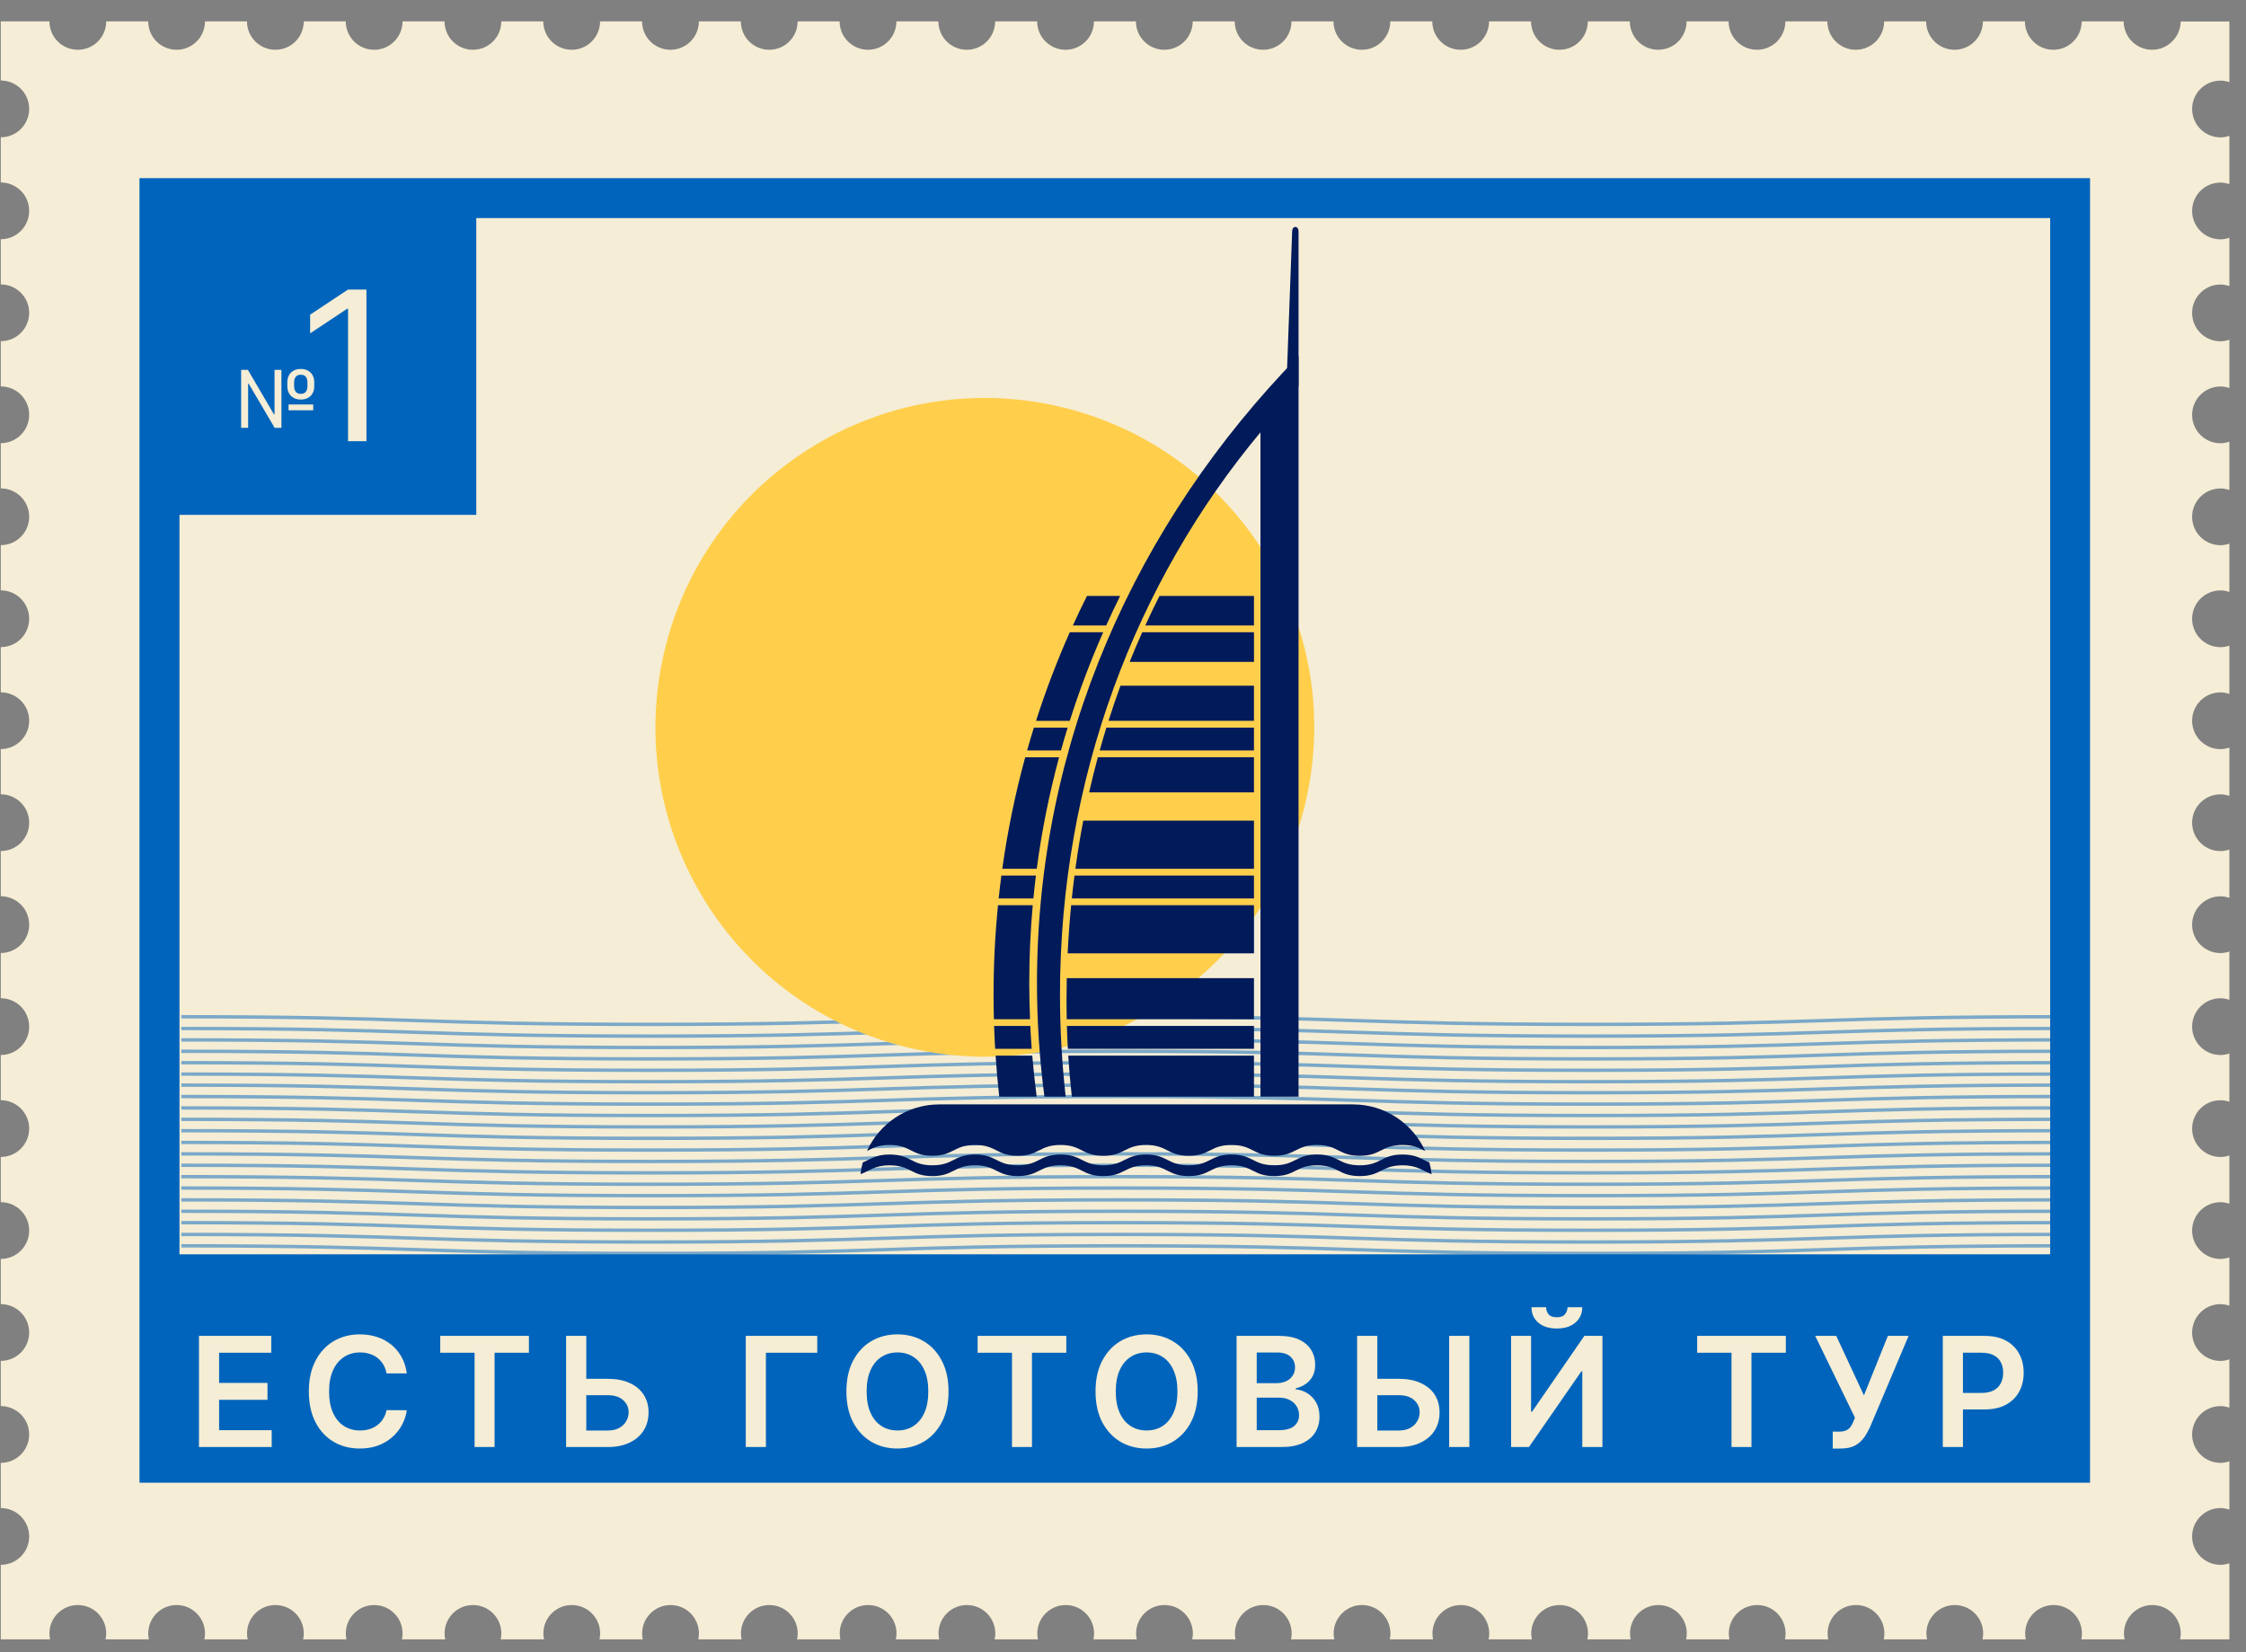<?xml version="1.0" encoding="UTF-8"?> <svg xmlns="http://www.w3.org/2000/svg" width="87" height="64" viewBox="0 0 87 64" fill="none"><rect x="0" y="0" width="87" height="64" fill="#808080" stroke="none"/><path d="M83.362 1.928C82.754 1.928 82.262 1.436 82.262 0.829H80.635C80.635 1.436 80.143 1.928 79.536 1.928C78.928 1.928 78.436 1.436 78.436 0.829H76.809C76.809 1.436 76.317 1.928 75.71 1.928C75.102 1.928 74.61 1.436 74.61 0.829H72.983C72.983 1.436 72.491 1.928 71.884 1.928C71.276 1.928 70.784 1.436 70.784 0.829H69.157C69.157 1.436 68.665 1.928 68.058 1.928C67.45 1.928 66.958 1.436 66.958 0.829H65.331C65.331 1.436 64.839 1.928 64.232 1.928C63.624 1.928 63.132 1.436 63.132 0.829H61.505C61.505 1.436 61.013 1.928 60.406 1.928C59.798 1.928 59.306 1.436 59.306 0.829H57.679C57.679 1.436 57.187 1.928 56.58 1.928C55.972 1.928 55.48 1.436 55.48 0.829H53.853C53.853 1.436 53.361 1.928 52.754 1.928C52.146 1.928 51.654 1.436 51.654 0.829H50.026C50.026 1.436 49.534 1.928 48.927 1.928C48.32 1.928 47.827 1.436 47.827 0.829H46.2C46.2 1.436 45.708 1.928 45.101 1.928C44.494 1.928 44.001 1.436 44.001 0.829H42.374C42.374 1.436 41.882 1.928 41.275 1.928C40.668 1.928 40.175 1.436 40.175 0.829H38.548C38.548 1.436 38.056 1.928 37.449 1.928C36.842 1.928 36.349 1.436 36.349 0.829H34.722C34.722 1.436 34.23 1.928 33.623 1.928C33.016 1.928 32.523 1.436 32.523 0.829H30.896C30.896 1.436 30.404 1.928 29.797 1.928C29.189 1.928 28.697 1.436 28.697 0.829H27.07C27.07 1.436 26.578 1.928 25.971 1.928C25.363 1.928 24.871 1.436 24.871 0.829H23.244C23.244 1.436 22.752 1.928 22.145 1.928C21.537 1.928 21.045 1.436 21.045 0.829H19.418C19.418 1.436 18.926 1.928 18.319 1.928C17.711 1.928 17.219 1.436 17.219 0.829H15.592C15.592 1.436 15.1 1.928 14.493 1.928C13.885 1.928 13.393 1.436 13.393 0.829H11.766C11.766 1.436 11.274 1.928 10.666 1.928C10.059 1.928 9.567 1.436 9.567 0.829H7.94C7.94 1.436 7.448 1.928 6.841 1.928C6.233 1.928 5.741 1.436 5.741 0.829H4.114C4.114 1.436 3.622 1.928 3.014 1.928C2.407 1.928 1.915 1.436 1.915 0.829H0.03V3.119C0.638 3.119 1.13 3.611 1.13 4.218C1.13 4.826 0.638 5.318 0.03 5.318V7.069C0.638 7.069 1.13 7.561 1.13 8.168C1.13 8.776 0.638 9.268 0.03 9.268V11.019C0.638 11.019 1.13 11.512 1.13 12.119C1.13 12.726 0.638 13.218 0.03 13.218V14.969C0.638 14.969 1.13 15.461 1.13 16.069C1.13 16.676 0.638 17.168 0.03 17.168V18.92C0.638 18.92 1.13 19.412 1.13 20.019C1.13 20.626 0.638 21.119 0.03 21.119V22.87C0.638 22.87 1.13 23.362 1.13 23.97C1.13 24.577 0.638 25.069 0.03 25.069V26.82C0.638 26.82 1.13 27.312 1.13 27.919C1.13 28.527 0.638 29.019 0.03 29.019V30.77C0.638 30.77 1.13 31.263 1.13 31.87C1.13 32.477 0.638 32.969 0.03 32.969V34.72C0.638 34.72 1.13 35.212 1.13 35.82C1.13 36.427 0.638 36.919 0.03 36.919V38.671C0.638 38.671 1.13 39.163 1.13 39.77C1.13 40.377 0.638 40.87 0.03 40.87V42.621C0.638 42.621 1.13 43.113 1.13 43.72C1.13 44.327 0.638 44.82 0.03 44.82V46.571C0.638 46.571 1.13 47.063 1.13 47.67C1.13 48.278 0.638 48.77 0.03 48.77V50.521C0.638 50.521 1.13 51.013 1.13 51.62C1.13 52.228 0.638 52.72 0.03 52.72V54.471C0.638 54.471 1.13 54.963 1.13 55.57C1.13 56.178 0.638 56.67 0.03 56.67V58.421C0.638 58.421 1.13 58.913 1.13 59.521C1.13 60.128 0.638 60.62 0.03 60.62V63.507H1.94C1.924 63.433 1.915 63.356 1.915 63.278C1.915 62.67 2.407 62.178 3.014 62.178C3.622 62.178 4.114 62.67 4.114 63.278C4.114 63.356 4.105 63.433 4.089 63.507H5.766C5.75 63.433 5.742 63.356 5.742 63.278C5.742 62.67 6.234 62.178 6.841 62.178C7.448 62.178 7.941 62.67 7.941 63.278C7.941 63.356 7.932 63.433 7.916 63.507H9.593C9.577 63.433 9.568 63.356 9.568 63.278C9.568 62.67 10.06 62.178 10.668 62.178C11.275 62.178 11.767 62.67 11.767 63.278C11.767 63.356 11.758 63.433 11.742 63.507H13.419C13.404 63.433 13.395 63.356 13.395 63.278C13.395 62.67 13.887 62.178 14.494 62.178C15.101 62.178 15.594 62.67 15.594 63.278C15.594 63.356 15.585 63.433 15.569 63.507H17.246C17.23 63.433 17.221 63.356 17.221 63.278C17.221 62.67 17.713 62.178 18.321 62.178C18.928 62.178 19.42 62.67 19.42 63.278C19.42 63.356 19.411 63.433 19.396 63.507H21.072C21.057 63.433 21.048 63.356 21.048 63.278C21.048 62.67 21.54 62.178 22.147 62.178C22.755 62.178 23.247 62.67 23.247 63.278C23.247 63.356 23.238 63.433 23.222 63.507H24.899C24.883 63.433 24.874 63.356 24.874 63.278C24.874 62.67 25.367 62.178 25.974 62.178C26.581 62.178 27.073 62.67 27.073 63.278C27.073 63.356 27.064 63.433 27.049 63.507H28.726C28.71 63.433 28.701 63.356 28.701 63.278C28.701 62.67 29.193 62.178 29.8 62.178C30.408 62.178 30.9 62.67 30.9 63.278C30.9 63.356 30.891 63.433 30.875 63.507H32.552C32.536 63.433 32.527 63.356 32.527 63.278C32.527 62.67 33.02 62.178 33.627 62.178C34.234 62.178 34.727 62.67 34.727 63.278C34.727 63.356 34.718 63.433 34.702 63.507H36.379C36.363 63.433 36.354 63.356 36.354 63.278C36.354 62.67 36.846 62.178 37.453 62.178C38.061 62.178 38.553 62.67 38.553 63.278C38.553 63.356 38.544 63.433 38.528 63.507H40.205C40.19 63.433 40.181 63.356 40.181 63.278C40.181 62.67 40.673 62.178 41.28 62.178C41.887 62.178 42.38 62.67 42.38 63.278C42.38 63.356 42.371 63.433 42.355 63.507H44.032C44.016 63.433 44.007 63.356 44.007 63.278C44.007 62.67 44.499 62.178 45.107 62.178C45.714 62.178 46.206 62.67 46.206 63.278C46.206 63.356 46.197 63.433 46.181 63.507H47.858C47.843 63.433 47.834 63.356 47.834 63.278C47.834 62.67 48.326 62.178 48.933 62.178C49.54 62.178 50.033 62.67 50.033 63.278C50.033 63.356 50.024 63.433 50.008 63.507H51.685C51.669 63.433 51.66 63.356 51.66 63.278C51.66 62.67 52.153 62.178 52.76 62.178C53.367 62.178 53.859 62.67 53.859 63.278C53.859 63.356 53.85 63.433 53.835 63.507H55.511C55.496 63.433 55.487 63.356 55.487 63.278C55.487 62.67 55.979 62.178 56.586 62.178C57.194 62.178 57.686 62.67 57.686 63.278C57.686 63.356 57.677 63.433 57.661 63.507H59.338C59.322 63.433 59.313 63.356 59.313 63.278C59.313 62.67 59.806 62.178 60.413 62.178C61.02 62.178 61.512 62.67 61.512 63.278C61.512 63.356 61.504 63.433 61.488 63.507H63.165C63.149 63.433 63.14 63.356 63.14 63.278C63.14 62.67 63.632 62.178 64.239 62.178C64.847 62.178 65.339 62.67 65.339 63.278C65.339 63.356 65.33 63.433 65.314 63.507H66.991C66.975 63.433 66.966 63.356 66.966 63.278C66.966 62.67 67.459 62.178 68.066 62.178C68.673 62.178 69.165 62.67 69.165 63.278C69.165 63.356 69.157 63.433 69.141 63.507H70.818C70.802 63.433 70.793 63.356 70.793 63.278C70.793 62.67 71.285 62.178 71.893 62.178C72.5 62.178 72.992 62.67 72.992 63.278C72.992 63.356 72.983 63.433 72.967 63.507H74.644C74.629 63.433 74.62 63.356 74.62 63.278C74.62 62.67 75.112 62.178 75.719 62.178C76.326 62.178 76.819 62.67 76.819 63.278C76.819 63.356 76.81 63.433 76.794 63.507H78.471C78.455 63.433 78.446 63.356 78.446 63.278C78.446 62.67 78.938 62.178 79.546 62.178C80.153 62.178 80.645 62.67 80.645 63.278C80.645 63.356 80.636 63.433 80.621 63.507H82.297C82.282 63.433 82.273 63.356 82.273 63.278C82.273 62.67 82.765 62.178 83.372 62.178C83.98 62.178 84.472 62.67 84.472 63.278C84.472 63.356 84.463 63.433 84.447 63.507H86.356V60.56C86.248 60.596 86.133 60.62 86.013 60.62C85.405 60.62 84.913 60.128 84.913 59.521C84.913 58.913 85.405 58.421 86.013 58.421C86.133 58.421 86.248 58.445 86.356 58.481V56.61C86.248 56.646 86.133 56.67 86.013 56.67C85.405 56.67 84.913 56.178 84.913 55.571C84.913 54.964 85.405 54.471 86.013 54.471C86.133 54.471 86.248 54.495 86.356 54.532V52.66C86.248 52.696 86.133 52.721 86.013 52.721C85.405 52.721 84.913 52.228 84.913 51.621C84.913 51.014 85.405 50.521 86.013 50.521C86.133 50.521 86.248 50.545 86.356 50.582V48.71C86.248 48.746 86.133 48.771 86.013 48.771C85.405 48.771 84.913 48.278 84.913 47.671C84.913 47.064 85.405 46.572 86.013 46.572C86.133 46.572 86.248 46.596 86.356 46.632V44.76C86.248 44.797 86.133 44.821 86.013 44.821C85.405 44.821 84.913 44.328 84.913 43.721C84.913 43.114 85.405 42.622 86.013 42.622C86.133 42.622 86.248 42.646 86.356 42.682V40.81C86.248 40.847 86.133 40.871 86.013 40.871C85.405 40.871 84.913 40.379 84.913 39.771C84.913 39.164 85.405 38.672 86.013 38.672C86.133 38.672 86.248 38.696 86.356 38.732V36.861C86.248 36.897 86.133 36.921 86.013 36.921C85.405 36.921 84.913 36.429 84.913 35.821C84.913 35.214 85.405 34.722 86.013 34.722C86.133 34.722 86.248 34.746 86.356 34.782V32.911C86.248 32.947 86.133 32.971 86.013 32.971C85.405 32.971 84.913 32.479 84.913 31.871C84.913 31.264 85.405 30.772 86.013 30.772C86.133 30.772 86.248 30.796 86.356 30.832V28.961C86.248 28.996 86.133 29.021 86.013 29.021C85.405 29.021 84.913 28.529 84.913 27.922C84.913 27.314 85.405 26.822 86.013 26.822C86.133 26.822 86.248 26.846 86.356 26.882V25.011C86.248 25.047 86.133 25.071 86.013 25.071C85.405 25.071 84.913 24.579 84.913 23.972C84.913 23.364 85.405 22.872 86.013 22.872C86.133 22.872 86.248 22.896 86.356 22.933V21.061C86.248 21.097 86.133 21.121 86.013 21.121C85.405 21.121 84.913 20.629 84.913 20.022C84.913 19.415 85.405 18.922 86.013 18.922C86.133 18.922 86.248 18.946 86.356 18.983V17.111C86.248 17.147 86.133 17.171 86.013 17.171C85.405 17.171 84.913 16.679 84.913 16.072C84.913 15.465 85.405 14.972 86.013 14.972C86.133 14.972 86.248 14.996 86.356 15.033V13.161C86.248 13.197 86.133 13.222 86.013 13.222C85.405 13.222 84.913 12.729 84.913 12.122C84.913 11.515 85.405 11.022 86.013 11.022C86.133 11.022 86.248 11.047 86.356 11.083V9.211C86.248 9.247 86.133 9.272 86.013 9.272C85.405 9.272 84.913 8.779 84.913 8.172C84.913 7.565 85.405 7.073 86.013 7.073C86.133 7.073 86.248 7.097 86.356 7.133V5.261C86.248 5.298 86.133 5.322 86.013 5.322C85.405 5.322 84.913 4.829 84.913 4.222C84.913 3.615 85.405 3.123 86.013 3.123C86.133 3.123 86.248 3.147 86.356 3.183V0.832H84.472C84.461 1.435 83.969 1.928 83.362 1.928ZM79.748 7.427V56.914H6.616V7.427H79.748Z" fill="#F5EDD5"></path><path d="M80.698 7.164H5.667V57.176H80.698V7.164Z" fill="#0064BC"></path><path d="M80.435 7.427V56.914H5.928V7.427H80.435ZM80.959 6.902H80.435H5.928H5.403V7.427V56.914V57.439H5.928H80.435H80.959V56.914V7.427V6.902Z" fill="#0064BC"></path><path d="M79.612 8.251H6.755V56.089H79.612V8.251Z" fill="#F5EDD5" stroke="#0064BC" stroke-width="0.394" stroke-miterlimit="10"></path><g opacity="0.5"><path d="M7.023 39.388C16.114 39.388 16.114 39.683 25.205 39.683C34.295 39.683 34.295 39.388 43.386 39.388C52.477 39.388 52.477 39.683 61.568 39.683C70.66 39.683 70.66 39.388 79.751 39.388" stroke="#0064BC" stroke-width="0.131" stroke-miterlimit="10"></path><path d="M7.023 39.843C16.114 39.843 16.114 40.138 25.205 40.138C34.295 40.138 34.295 39.843 43.386 39.843C52.477 39.843 52.477 40.138 61.568 40.138C70.66 40.138 70.66 39.843 79.751 39.843" stroke="#0064BC" stroke-width="0.131" stroke-miterlimit="10"></path><path d="M7.023 40.285C16.114 40.285 16.114 40.579 25.205 40.579C34.295 40.579 34.295 40.285 43.386 40.285C52.477 40.285 52.477 40.579 61.568 40.579C70.66 40.579 70.66 40.285 79.751 40.285" stroke="#0064BC" stroke-width="0.131" stroke-miterlimit="10"></path><path d="M7.023 40.726C16.114 40.726 16.114 41.021 25.205 41.021C34.295 41.021 34.295 40.726 43.386 40.726C52.477 40.726 52.477 41.021 61.568 41.021C70.66 41.021 70.66 40.726 79.751 40.726" stroke="#0064BC" stroke-width="0.131" stroke-miterlimit="10"></path><path d="M7.023 41.168C16.114 41.168 16.114 41.462 25.205 41.462C34.295 41.462 34.295 41.168 43.386 41.168C52.477 41.168 52.477 41.462 61.568 41.462C70.66 41.462 70.66 41.168 79.751 41.168" stroke="#0064BC" stroke-width="0.131" stroke-miterlimit="10"></path><path d="M7.023 41.609C16.114 41.609 16.114 41.904 25.205 41.904C34.295 41.904 34.295 41.609 43.386 41.609C52.477 41.609 52.477 41.904 61.568 41.904C70.66 41.904 70.66 41.609 79.751 41.609" stroke="#0064BC" stroke-width="0.131" stroke-miterlimit="10"></path><path d="M7.023 42.037C16.114 42.037 16.114 42.331 25.205 42.331C34.295 42.331 34.295 42.037 43.386 42.037C52.477 42.037 52.477 42.331 61.568 42.331C70.66 42.331 70.66 42.037 79.751 42.037" stroke="#0064BC" stroke-width="0.131" stroke-miterlimit="10"></path><path d="M7.023 42.479C16.114 42.479 16.114 42.773 25.205 42.773C34.295 42.773 34.295 42.479 43.386 42.479C52.477 42.479 52.477 42.773 61.568 42.773C70.66 42.773 70.66 42.479 79.751 42.479" stroke="#0064BC" stroke-width="0.131" stroke-miterlimit="10"></path><path d="M7.023 42.92C16.114 42.92 16.114 43.215 25.205 43.215C34.295 43.215 34.295 42.92 43.386 42.92C52.477 42.92 52.477 43.215 61.568 43.215C70.66 43.215 70.66 42.92 79.751 42.92" stroke="#0064BC" stroke-width="0.131" stroke-miterlimit="10"></path><path d="M7.023 43.362C16.114 43.362 16.114 43.656 25.205 43.656C34.295 43.656 34.295 43.362 43.386 43.362C52.477 43.362 52.477 43.656 61.568 43.656C70.66 43.656 70.66 43.362 79.751 43.362" stroke="#0064BC" stroke-width="0.131" stroke-miterlimit="10"></path><path d="M7.023 43.803C16.114 43.803 16.114 44.098 25.205 44.098C34.295 44.098 34.295 43.803 43.386 43.803C52.477 43.803 52.477 44.098 61.568 44.098C70.66 44.098 70.66 43.803 79.751 43.803" stroke="#0064BC" stroke-width="0.131" stroke-miterlimit="10"></path><path d="M7.023 44.258C16.114 44.258 16.114 44.553 25.205 44.553C34.295 44.553 34.295 44.258 43.386 44.258C52.477 44.258 52.477 44.553 61.568 44.553C70.66 44.553 70.66 44.258 79.751 44.258" stroke="#0064BC" stroke-width="0.131" stroke-miterlimit="10"></path><path d="M7.023 44.7C16.114 44.7 16.114 44.994 25.205 44.994C34.295 44.994 34.295 44.7 43.386 44.7C52.477 44.7 52.477 44.994 61.568 44.994C70.66 44.994 70.66 44.7 79.751 44.7" stroke="#0064BC" stroke-width="0.131" stroke-miterlimit="10"></path><path d="M7.023 45.141C16.114 45.141 16.114 45.436 25.205 45.436C34.295 45.436 34.295 45.141 43.386 45.141C52.477 45.141 52.477 45.436 61.568 45.436C70.66 45.436 70.66 45.141 79.751 45.141" stroke="#0064BC" stroke-width="0.131" stroke-miterlimit="10"></path><path d="M7.023 45.583C16.114 45.583 16.114 45.877 25.205 45.877C34.295 45.877 34.295 45.583 43.386 45.583C52.477 45.583 52.477 45.877 61.568 45.877C70.66 45.877 70.66 45.583 79.751 45.583" stroke="#0064BC" stroke-width="0.131" stroke-miterlimit="10"></path><path d="M7.023 46.024C16.114 46.024 16.114 46.319 25.205 46.319C34.295 46.319 34.295 46.024 43.386 46.024C52.477 46.024 52.477 46.319 61.568 46.319C70.66 46.319 70.66 46.024 79.751 46.024" stroke="#0064BC" stroke-width="0.131" stroke-miterlimit="10"></path><path d="M7.023 46.482C16.114 46.482 16.114 46.777 25.205 46.777C34.295 46.777 34.295 46.482 43.386 46.482C52.477 46.482 52.477 46.777 61.568 46.777C70.66 46.777 70.66 46.482 79.751 46.482" stroke="#0064BC" stroke-width="0.131" stroke-miterlimit="10"></path><path d="M7.023 46.924C16.114 46.924 16.114 47.218 25.205 47.218C34.295 47.218 34.295 46.924 43.386 46.924C52.477 46.924 52.477 47.218 61.568 47.218C70.66 47.218 70.66 46.924 79.751 46.924" stroke="#0064BC" stroke-width="0.131" stroke-miterlimit="10"></path><path d="M7.023 47.365C16.114 47.365 16.114 47.66 25.205 47.66C34.295 47.66 34.295 47.365 43.386 47.365C52.477 47.365 52.477 47.66 61.568 47.66C70.66 47.66 70.66 47.365 79.751 47.365" stroke="#0064BC" stroke-width="0.131" stroke-miterlimit="10"></path><path d="M7.023 47.821C16.114 47.821 16.114 48.115 25.205 48.115C34.295 48.115 34.295 47.821 43.386 47.821C52.477 47.821 52.477 48.115 61.568 48.115C70.66 48.115 70.66 47.821 79.751 47.821" stroke="#0064BC" stroke-width="0.131" stroke-miterlimit="10"></path><path d="M7.023 48.262C16.114 48.262 16.114 48.556 25.205 48.556C34.295 48.556 34.295 48.262 43.386 48.262C52.477 48.262 52.477 48.556 61.568 48.556C70.66 48.556 70.66 48.262 79.751 48.262" stroke="#0064BC" stroke-width="0.131" stroke-miterlimit="10"></path><path d="M7.023 48.704C16.114 48.704 16.114 48.998 25.205 48.998C34.295 48.998 34.295 48.704 43.386 48.704C52.477 48.704 52.477 48.998 61.568 48.998C70.66 48.998 70.66 48.704 79.751 48.704" stroke="#0064BC" stroke-width="0.131" stroke-miterlimit="10"></path><path d="M7.023 49.145C16.114 49.145 16.114 49.439 25.205 49.439C34.295 49.439 34.295 49.145 43.386 49.145C52.477 49.145 52.477 49.439 61.568 49.439C70.66 49.439 70.66 49.145 79.751 49.145" stroke="#0064BC" stroke-width="0.131" stroke-miterlimit="10"></path></g><path d="M18.449 8.251H6.755V19.945H18.449V8.251Z" fill="#0064BC"></path><path d="M14.194 11.216V17.092H13.482V11.961H13.448L12.013 12.914V12.191L13.482 11.216H14.194Z" fill="#F5EDD5"></path><path d="M9.34 16.573V14.329H9.603L10.612 16.052H10.634V14.329H10.901V16.573H10.638L9.634 14.864H9.612V16.573H9.34ZM11.177 15.894V15.67H12.133V15.894H11.177ZM11.655 15.477C11.547 15.477 11.454 15.456 11.375 15.413C11.296 15.37 11.236 15.309 11.193 15.232C11.15 15.154 11.129 15.064 11.129 14.96V14.811C11.129 14.707 11.15 14.617 11.193 14.539C11.235 14.462 11.295 14.401 11.373 14.358C11.452 14.315 11.544 14.293 11.651 14.293C11.759 14.293 11.852 14.315 11.929 14.358C12.008 14.401 12.067 14.462 12.109 14.539C12.151 14.617 12.173 14.707 12.173 14.811V14.96C12.173 15.064 12.152 15.154 12.11 15.232C12.069 15.309 12.009 15.37 11.931 15.413C11.854 15.456 11.762 15.477 11.655 15.477ZM11.655 15.258C11.741 15.258 11.804 15.231 11.846 15.177C11.888 15.122 11.909 15.05 11.909 14.96V14.811C11.909 14.723 11.888 14.652 11.846 14.598C11.804 14.544 11.739 14.517 11.651 14.517C11.563 14.517 11.498 14.544 11.456 14.598C11.413 14.652 11.392 14.723 11.392 14.811V14.96C11.392 15.05 11.413 15.122 11.456 15.177C11.499 15.231 11.565 15.258 11.655 15.258Z" fill="#F5EDD5"></path><path d="M79.612 48.722H6.765V56.089H79.612V48.722Z" fill="#0064BC" stroke="#0064BC" stroke-width="0.262" stroke-miterlimit="10"></path><path d="M7.707 56.057V51.751H10.507V52.405H8.487V53.574H10.362V54.228H8.487V55.403H10.524V56.057H7.707ZM15.758 53.204H14.972C14.949 53.075 14.908 52.961 14.848 52.861C14.787 52.76 14.712 52.675 14.623 52.605C14.533 52.535 14.431 52.482 14.316 52.447C14.202 52.41 14.08 52.392 13.948 52.392C13.714 52.392 13.506 52.451 13.326 52.569C13.145 52.685 13.003 52.856 12.901 53.082C12.799 53.306 12.747 53.58 12.747 53.904C12.747 54.233 12.799 54.511 12.901 54.736C13.005 54.961 13.146 55.13 13.326 55.245C13.506 55.359 13.713 55.415 13.946 55.415C14.075 55.415 14.195 55.399 14.307 55.365C14.421 55.33 14.523 55.279 14.612 55.212C14.703 55.144 14.78 55.062 14.841 54.963C14.904 54.865 14.948 54.753 14.972 54.627L15.758 54.631C15.729 54.836 15.665 55.028 15.567 55.207C15.47 55.387 15.343 55.545 15.186 55.682C15.029 55.818 14.845 55.925 14.635 56.002C14.425 56.078 14.192 56.115 13.935 56.115C13.557 56.115 13.219 56.028 12.922 55.853C12.625 55.678 12.391 55.425 12.22 55.094C12.049 54.763 11.963 54.366 11.963 53.904C11.963 53.44 12.049 53.043 12.222 52.714C12.394 52.383 12.629 52.13 12.926 51.955C13.223 51.78 13.56 51.692 13.935 51.692C14.175 51.692 14.398 51.726 14.604 51.793C14.81 51.86 14.993 51.959 15.155 52.09C15.316 52.218 15.448 52.377 15.552 52.565C15.657 52.751 15.726 52.964 15.758 53.204ZM17.053 52.405V51.751H20.488V52.405H19.157V56.057H18.383V52.405H17.053ZM22.447 53.414H23.541C23.87 53.414 24.152 53.468 24.388 53.576C24.625 53.682 24.806 53.833 24.932 54.028C25.058 54.223 25.122 54.452 25.122 54.715C25.122 54.98 25.058 55.214 24.932 55.415C24.806 55.616 24.625 55.773 24.388 55.886C24.152 56 23.87 56.057 23.541 56.057H21.928V51.751H22.71V55.417H23.541C23.714 55.417 23.862 55.385 23.982 55.319C24.103 55.253 24.194 55.166 24.255 55.058C24.319 54.95 24.35 54.833 24.35 54.707C24.35 54.525 24.28 54.37 24.14 54.242C24.001 54.113 23.801 54.049 23.541 54.049H22.447V53.414ZM31.657 51.751V52.405H29.668V56.057H28.888V51.751H31.657ZM36.742 53.904C36.742 54.368 36.655 54.765 36.481 55.096C36.309 55.425 36.074 55.678 35.775 55.853C35.478 56.028 35.141 56.115 34.764 56.115C34.387 56.115 34.049 56.028 33.751 55.853C33.453 55.676 33.218 55.423 33.044 55.094C32.872 54.763 32.786 54.366 32.786 53.904C32.786 53.44 32.872 53.043 33.044 52.714C33.218 52.383 33.453 52.13 33.751 51.955C34.049 51.78 34.387 51.692 34.764 51.692C35.141 51.692 35.478 51.78 35.775 51.955C36.074 52.13 36.309 52.383 36.481 52.714C36.655 53.043 36.742 53.44 36.742 53.904ZM35.958 53.904C35.958 53.577 35.907 53.302 35.805 53.078C35.704 52.852 35.563 52.682 35.384 52.567C35.205 52.45 34.998 52.392 34.764 52.392C34.53 52.392 34.323 52.45 34.144 52.567C33.964 52.682 33.824 52.852 33.721 53.078C33.62 53.302 33.57 53.577 33.57 53.904C33.57 54.23 33.62 54.507 33.721 54.732C33.824 54.956 33.964 55.127 34.144 55.243C34.323 55.358 34.53 55.415 34.764 55.415C34.998 55.415 35.205 55.358 35.384 55.243C35.563 55.127 35.704 54.956 35.805 54.732C35.907 54.507 35.958 54.23 35.958 53.904ZM37.869 52.405V51.751H41.304V52.405H39.974V56.057H39.2V52.405H37.869ZM46.393 53.904C46.393 54.368 46.306 54.765 46.132 55.096C45.96 55.425 45.724 55.678 45.426 55.853C45.129 56.028 44.791 56.115 44.414 56.115C44.038 56.115 43.7 56.028 43.401 55.853C43.104 55.676 42.869 55.423 42.695 55.094C42.522 54.763 42.436 54.366 42.436 53.904C42.436 53.44 42.522 53.043 42.695 52.714C42.869 52.383 43.104 52.13 43.401 51.955C43.7 51.78 44.038 51.692 44.414 51.692C44.791 51.692 45.129 51.78 45.426 51.955C45.724 52.13 45.96 52.383 46.132 52.714C46.306 53.043 46.393 53.44 46.393 53.904ZM45.609 53.904C45.609 53.577 45.557 53.302 45.455 53.078C45.354 52.852 45.214 52.682 45.035 52.567C44.855 52.45 44.648 52.392 44.414 52.392C44.18 52.392 43.974 52.45 43.794 52.567C43.615 52.682 43.474 52.852 43.372 53.078C43.271 53.302 43.22 53.577 43.22 53.904C43.22 54.23 43.271 54.507 43.372 54.732C43.474 54.956 43.615 55.127 43.794 55.243C43.974 55.358 44.18 55.415 44.414 55.415C44.648 55.415 44.855 55.358 45.035 55.243C45.214 55.127 45.354 54.956 45.455 54.732C45.557 54.507 45.609 54.23 45.609 53.904ZM47.9 56.057V51.751H49.548C49.859 51.751 50.118 51.8 50.324 51.898C50.531 51.995 50.686 52.127 50.788 52.296C50.892 52.464 50.944 52.654 50.944 52.867C50.944 53.043 50.91 53.193 50.843 53.317C50.776 53.441 50.685 53.541 50.572 53.618C50.458 53.695 50.331 53.75 50.191 53.784V53.826C50.344 53.834 50.491 53.881 50.631 53.967C50.772 54.051 50.888 54.17 50.978 54.324C51.067 54.478 51.112 54.665 51.112 54.883C51.112 55.106 51.058 55.307 50.95 55.485C50.842 55.661 50.68 55.801 50.462 55.903C50.245 56.005 49.972 56.057 49.643 56.057H47.9ZM48.68 55.405H49.519C49.802 55.405 50.006 55.351 50.13 55.243C50.257 55.134 50.32 54.994 50.32 54.823C50.32 54.695 50.288 54.58 50.225 54.478C50.162 54.374 50.072 54.293 49.956 54.234C49.84 54.174 49.701 54.144 49.54 54.144H48.68V55.405ZM48.68 53.582H49.451C49.586 53.582 49.707 53.558 49.815 53.509C49.923 53.458 50.008 53.387 50.069 53.296C50.133 53.204 50.164 53.094 50.164 52.968C50.164 52.801 50.105 52.664 49.987 52.556C49.871 52.448 49.698 52.394 49.468 52.394H48.68V53.582ZM53.088 53.414H54.181C54.511 53.414 54.793 53.468 55.028 53.576C55.265 53.682 55.447 53.833 55.573 54.028C55.699 54.223 55.762 54.452 55.762 54.715C55.762 54.98 55.699 55.214 55.573 55.415C55.447 55.616 55.265 55.773 55.028 55.886C54.793 56 54.511 56.057 54.181 56.057H52.569V51.751H53.351V55.417H54.181C54.355 55.417 54.502 55.385 54.623 55.319C54.743 55.253 54.834 55.166 54.896 55.058C54.959 54.95 54.991 54.833 54.991 54.707C54.991 54.525 54.92 54.37 54.78 54.242C54.642 54.113 54.442 54.049 54.181 54.049H53.088V53.414ZM56.916 51.751V56.057H56.134V51.751H56.916ZM58.533 51.751H59.307V54.686H59.347L61.371 51.751H62.071V56.057H61.291V53.124H61.256L59.225 56.057H58.533V51.751ZM60.72 50.641H61.289C61.289 50.886 61.2 51.085 61.022 51.238C60.846 51.389 60.606 51.465 60.303 51.465C60.003 51.465 59.764 51.389 59.587 51.238C59.41 51.085 59.322 50.886 59.324 50.641H59.889C59.889 50.742 59.92 50.832 59.982 50.912C60.045 50.991 60.152 51.03 60.303 51.03C60.452 51.03 60.558 50.991 60.621 50.912C60.685 50.834 60.718 50.743 60.72 50.641ZM65.74 52.405V51.751H69.175V52.405H67.844V56.057H67.071V52.405H65.74ZM70.992 56.115V55.46H71.238C71.348 55.46 71.439 55.444 71.511 55.411C71.582 55.379 71.64 55.333 71.683 55.273C71.728 55.212 71.765 55.142 71.795 55.062L71.852 54.917L70.313 51.751H71.128L72.2 54.055L73.128 51.751H73.931L72.446 55.262C72.378 55.413 72.299 55.554 72.209 55.684C72.119 55.813 72.002 55.918 71.858 55.998C71.715 56.076 71.528 56.115 71.299 56.115H70.992ZM75.256 56.057V51.751H76.87C77.201 51.751 77.479 51.813 77.703 51.936C77.929 52.059 78.099 52.229 78.214 52.445C78.33 52.659 78.388 52.903 78.388 53.176C78.388 53.453 78.33 53.698 78.214 53.912C78.097 54.127 77.926 54.296 77.699 54.419C77.472 54.541 77.192 54.602 76.86 54.602H75.79V53.961H76.755C76.948 53.961 77.107 53.927 77.23 53.86C77.353 53.792 77.444 53.7 77.503 53.582C77.564 53.465 77.594 53.329 77.594 53.176C77.594 53.024 77.564 52.889 77.503 52.773C77.444 52.657 77.353 52.566 77.228 52.502C77.105 52.436 76.945 52.403 76.751 52.403H76.036V56.057H75.256Z" fill="#F5EDD5"></path><path d="M50.573 31.07C52.171 24.207 47.903 17.349 41.041 15.751C34.179 14.153 27.321 18.42 25.723 25.282C24.125 32.145 28.392 39.003 35.254 40.601C42.116 42.199 48.975 37.932 50.573 31.07Z" fill="#FFCF4C"></path><path d="M42.744 26.645C42.745 26.643 42.746 26.64 42.747 26.638C42.746 26.64 42.745 26.643 42.744 26.645Z" fill="#001A5A"></path><path d="M40.168 38.084C40.168 39.574 40.267 41.041 40.457 42.484H41.28C41.135 41.19 41.059 39.873 41.059 38.536C41.059 30.169 43.995 22.536 48.825 16.747V42.484H50.3V13.798C43.999 20.25 40.168 28.758 40.168 38.084Z" fill="#001A5A"></path><path d="M48.573 39.483V37.892H41.322C41.316 38.191 41.312 38.492 41.312 38.793C41.312 39.024 41.315 39.253 41.32 39.483H48.573Z" fill="#001A5A"></path><path d="M48.574 40.631V39.745H41.326C41.335 40.042 41.347 40.337 41.364 40.631H48.574Z" fill="#001A5A"></path><path d="M41.379 40.894C41.413 41.428 41.459 41.958 41.518 42.484H48.573V40.894H41.379Z" fill="#001A5A"></path><path d="M48.573 34.804V33.919H41.621C41.583 34.213 41.548 34.508 41.518 34.804H48.573Z" fill="#001A5A"></path><path d="M48.573 33.657V31.792H41.96C41.843 32.407 41.741 33.028 41.655 33.657H48.573Z" fill="#001A5A"></path><path d="M41.492 35.067C41.432 35.683 41.386 36.305 41.356 36.932H48.574V35.067H41.492Z" fill="#001A5A"></path><path d="M48.573 27.924V26.565H43.402C43.237 27.014 43.084 27.467 42.938 27.924H48.573Z" fill="#001A5A"></path><path d="M42.525 29.335C42.404 29.785 42.291 30.237 42.188 30.695H48.573V29.335H42.525Z" fill="#001A5A"></path><path d="M48.573 29.073V28.187H42.856C42.766 28.481 42.679 28.776 42.597 29.073H48.573Z" fill="#001A5A"></path><path d="M48.573 24.229V23.087H44.913C44.721 23.463 44.539 23.845 44.363 24.229H48.573Z" fill="#001A5A"></path><path d="M44.246 24.492C44.076 24.872 43.913 25.254 43.758 25.64H48.574V24.492H44.246Z" fill="#001A5A"></path><path d="M38.684 34.805H40.029C40.057 34.509 40.09 34.213 40.127 33.919H38.788C38.75 34.213 38.715 34.508 38.684 34.805Z" fill="#001A5A"></path><path d="M39.909 39.745H38.507C38.517 40.041 38.531 40.337 38.548 40.631H39.965C39.943 40.336 39.923 40.041 39.909 39.745Z" fill="#001A5A"></path><path d="M42.85 24.229C43.023 23.845 43.202 23.464 43.388 23.087H42.104C41.915 23.463 41.734 23.844 41.559 24.229H42.85Z" fill="#001A5A"></path><path d="M40.004 35.067H38.657C38.545 36.208 38.486 37.365 38.486 38.537C38.486 38.853 38.491 39.169 38.499 39.483H39.899C39.88 39.019 39.869 38.553 39.869 38.084C39.869 37.068 39.914 36.062 40.004 35.067Z" fill="#001A5A"></path><path d="M41.439 24.492C40.945 25.603 40.508 26.749 40.131 27.925H41.438C41.808 26.755 42.241 25.61 42.733 24.492H41.439Z" fill="#001A5A"></path><path d="M38.565 40.894C38.6 41.427 38.647 41.958 38.706 42.484H40.156C40.087 41.958 40.03 41.427 39.985 40.894H38.565Z" fill="#001A5A"></path><path d="M40.048 28.188C39.957 28.481 39.869 28.776 39.785 29.073H41.097C41.179 28.776 41.266 28.481 41.356 28.188H40.048Z" fill="#001A5A"></path><path d="M39.712 29.336C39.328 30.739 39.03 32.182 38.824 33.657H40.159C40.353 32.188 40.644 30.745 41.024 29.336H39.712Z" fill="#001A5A"></path><path d="M50.177 8.791C50.11 8.791 50.056 8.859 50.053 8.946L49.83 14.972H50.3V8.954C50.301 8.864 50.245 8.791 50.177 8.791Z" fill="#001A5A"></path><path d="M36.114 44.774C36.942 44.774 36.942 44.355 37.77 44.355C38.598 44.355 38.598 44.774 39.426 44.774C40.254 44.774 40.254 44.355 41.081 44.355C41.909 44.355 41.909 44.774 42.737 44.774C43.565 44.774 43.565 44.355 44.393 44.355C45.221 44.355 45.221 44.774 46.048 44.774C46.876 44.774 46.876 44.355 47.704 44.355C48.532 44.355 48.532 44.774 49.36 44.774C50.188 44.774 50.188 44.355 51.016 44.355C51.843 44.355 51.843 44.774 52.671 44.774C53.499 44.774 53.499 44.355 54.327 44.355C54.775 44.355 54.98 44.478 55.206 44.59C54.723 43.525 53.651 42.784 52.406 42.784H36.38C35.135 42.784 34.064 43.525 33.581 44.59C33.806 44.477 34.012 44.355 34.459 44.355C35.286 44.355 35.286 44.774 36.114 44.774Z" fill="#001A5A"></path><path d="M54.328 44.725C53.5 44.725 53.5 45.143 52.672 45.143C51.844 45.143 51.844 44.725 51.016 44.725C50.188 44.725 50.188 45.143 49.36 45.143C48.532 45.143 48.532 44.725 47.705 44.725C46.877 44.725 46.877 45.143 46.049 45.143C45.221 45.143 45.221 44.725 44.393 44.725C43.565 44.725 43.565 45.143 42.738 45.143C41.91 45.143 41.91 44.725 41.082 44.725C40.254 44.725 40.254 45.143 39.426 45.143C38.598 45.143 38.598 44.725 37.77 44.725C36.943 44.725 36.943 45.143 36.115 45.143C35.287 45.143 35.287 44.725 34.459 44.725C33.91 44.725 33.725 44.909 33.42 45.033C33.38 45.179 33.35 45.33 33.331 45.484C33.693 45.364 33.858 45.143 34.459 45.143C35.287 45.143 35.287 45.561 36.115 45.561C36.943 45.561 36.943 45.143 37.77 45.143C38.598 45.143 38.598 45.561 39.426 45.561C40.254 45.561 40.254 45.143 41.082 45.143C41.91 45.143 41.91 45.561 42.737 45.561C43.565 45.561 43.565 45.143 44.393 45.143C45.221 45.143 45.221 45.561 46.049 45.561C46.877 45.561 46.877 45.143 47.704 45.143C48.532 45.143 48.532 45.561 49.36 45.561C50.188 45.561 50.188 45.143 51.016 45.143C51.844 45.143 51.844 45.561 52.672 45.561C53.5 45.561 53.5 45.143 54.328 45.143C54.929 45.143 55.094 45.364 55.456 45.484C55.438 45.33 55.407 45.179 55.367 45.033C55.062 44.909 54.877 44.725 54.328 44.725Z" fill="#001A5A"></path></svg> 